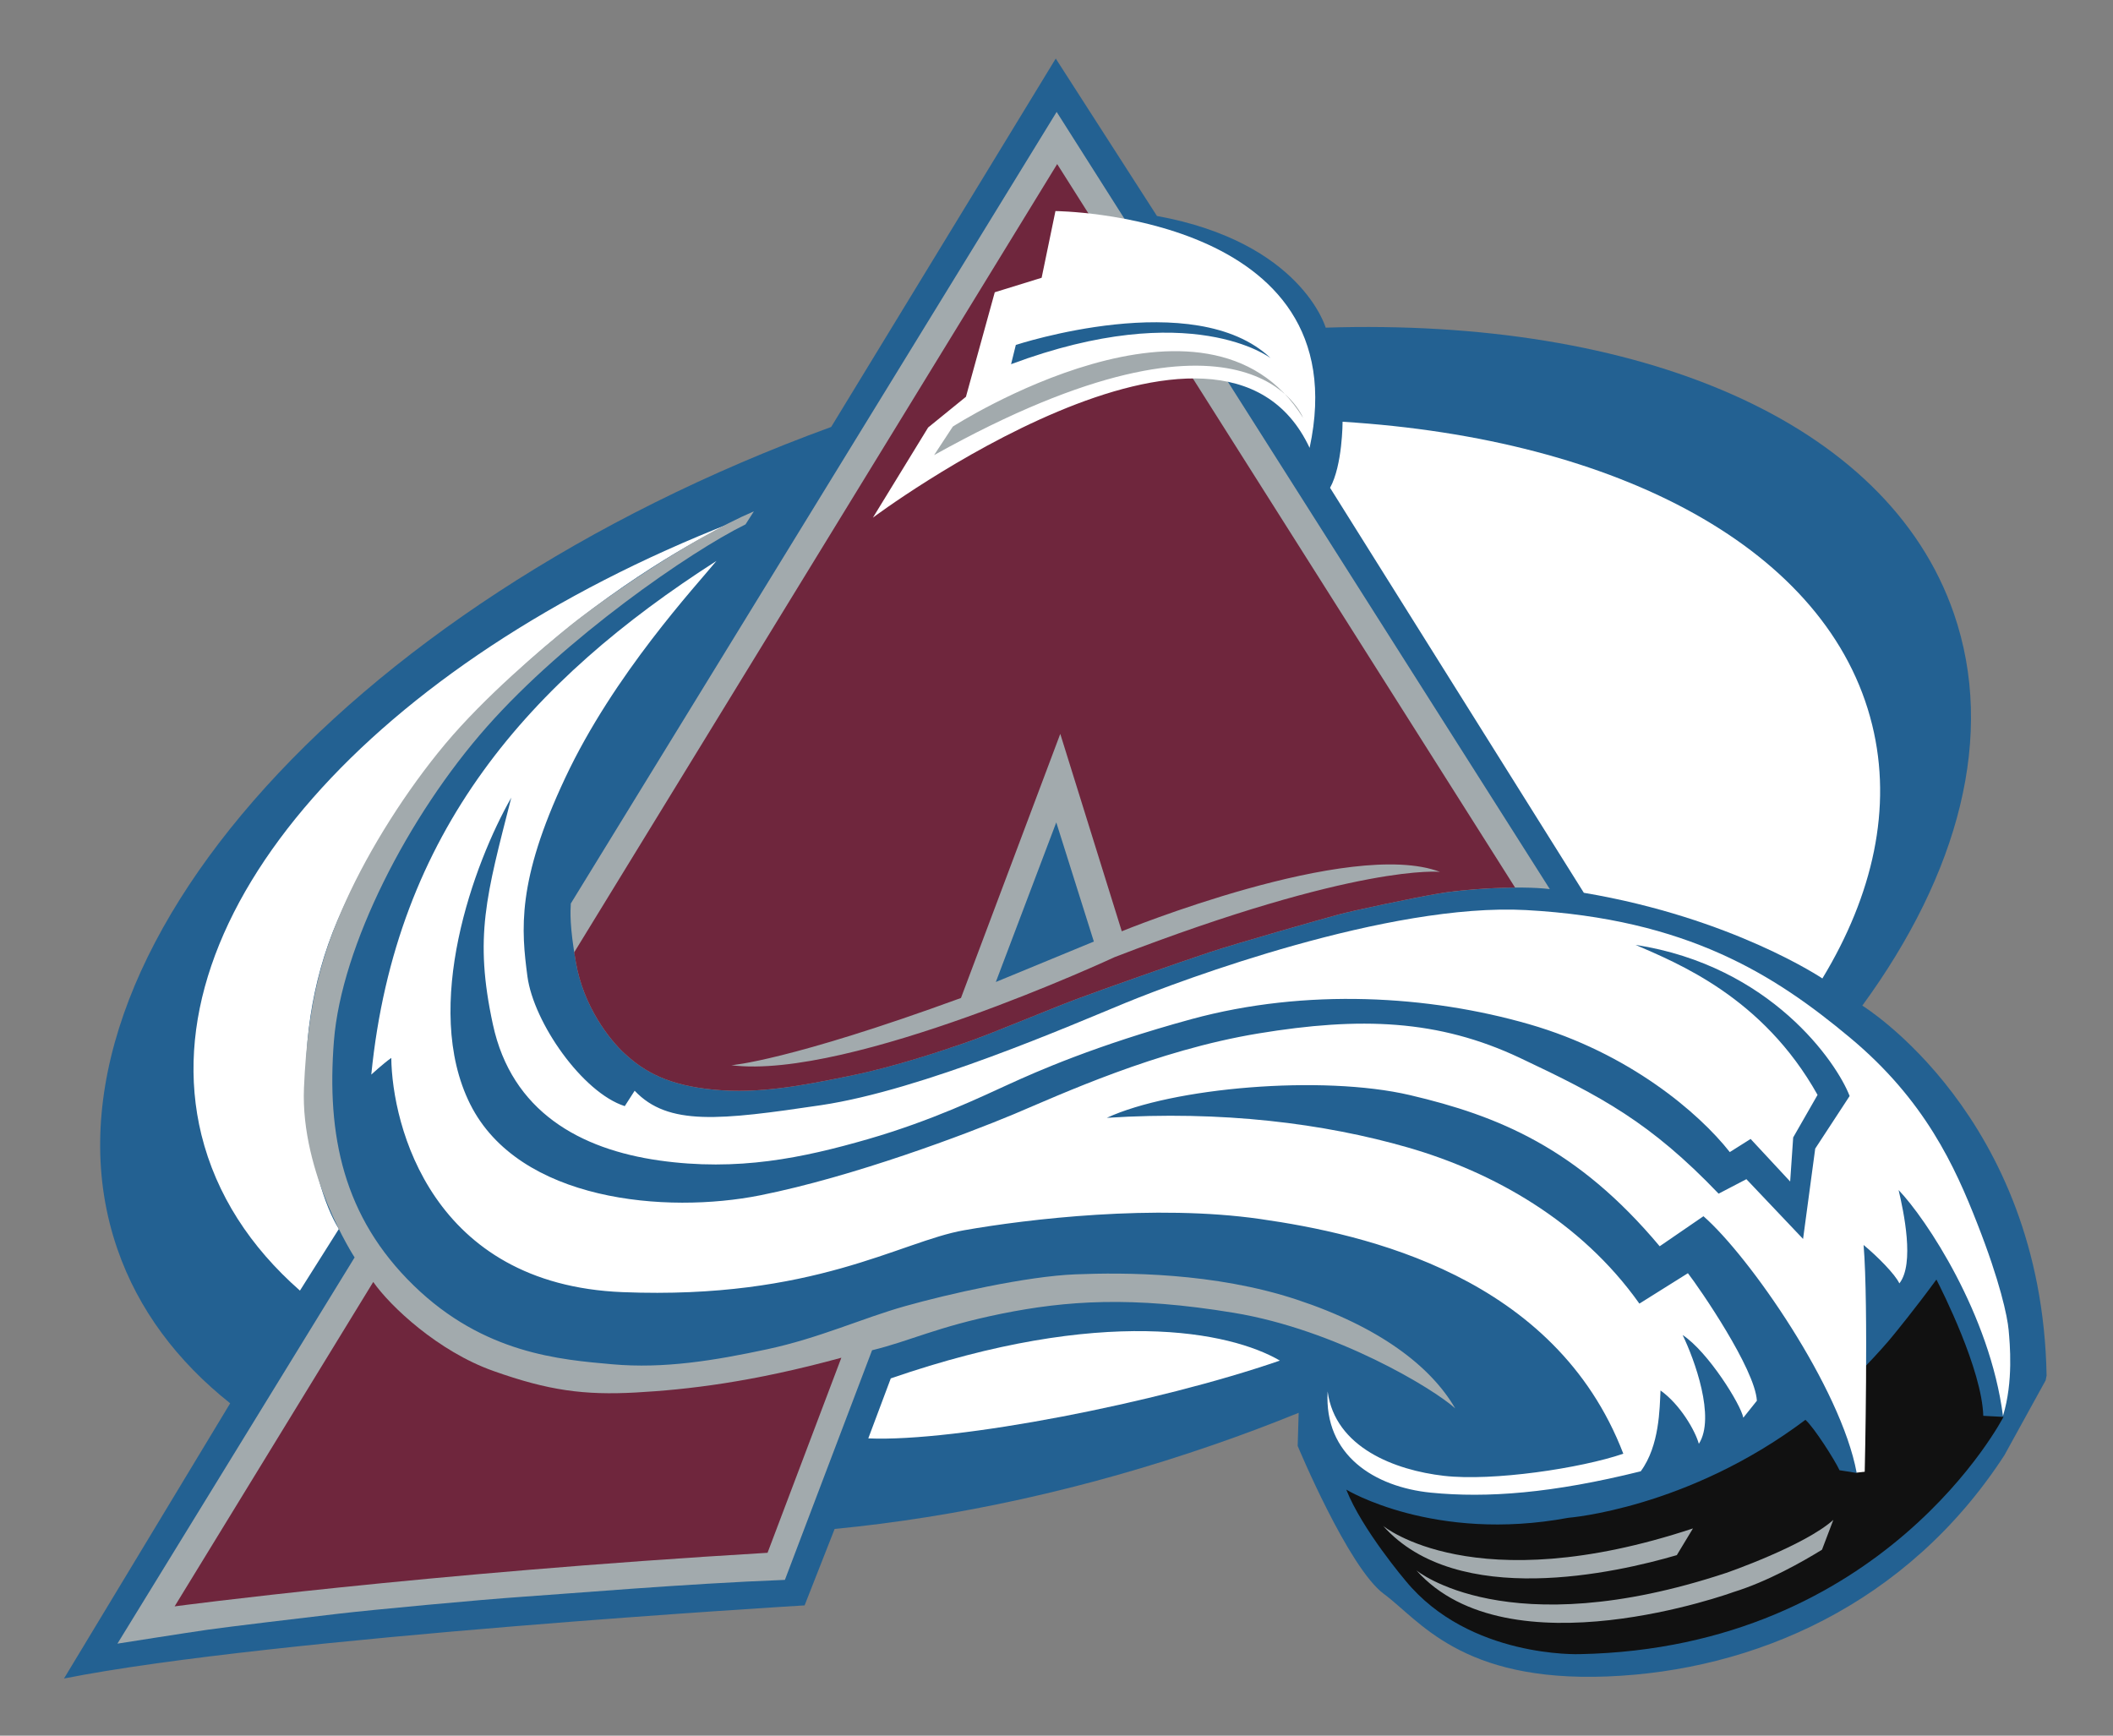 <svg width="28" height="23" viewBox="0 0 28 23" fill="none" xmlns="http://www.w3.org/2000/svg">
<rect x="0" y="0" width="28" height="23" fill="#808080" stroke="none"/>
<g id="Mark">
<path id="Vector" d="M27.108 18.291L26.561 19.284C25.269 21.272 23.233 22.141 21.295 22.216C19.357 22.291 18.811 21.47 18.339 21.123C17.867 20.775 17.196 19.161 17.196 19.161L17.209 18.722C16.836 18.873 16.46 19.015 16.08 19.146C14.364 19.74 12.664 20.106 11.06 20.261L10.662 21.274C10.662 21.274 3.605 21.695 0.848 22.243L3.05 18.596C2.348 18.038 1.833 17.355 1.556 16.553C0.276 12.858 4.494 8.033 11.014 5.658L13.99 0.776L15.331 2.862C17.245 3.211 17.567 4.342 17.567 4.342C21.704 4.21 25.005 5.566 25.89 8.126C26.45 9.743 25.956 11.576 24.678 13.326C24.678 13.326 27.058 14.787 27.12 18.228L27.108 18.29L27.108 18.291Z" fill="#236192"/>
<path id="Vector_2" d="M20.988 11.831L17.625 6.464C17.791 6.165 17.791 5.589 17.791 5.589C21.445 5.814 24.239 7.279 24.809 9.607C25.078 10.701 24.822 11.855 24.149 12.966C24.15 12.967 22.959 12.163 20.988 11.831Z" fill="white"/>
<path id="Vector_3" d="M25.66 16.956C25.386 17.332 25.1 17.68 25.1 17.68C25.017 17.785 24.866 17.953 24.723 18.101L24.605 19.519L24.376 19.483C24.313 19.347 24.037 18.913 23.924 18.815C22.361 19.992 20.784 20.113 20.784 20.113C19.001 20.445 17.84 19.74 17.84 19.74C18.049 20.27 18.627 20.949 18.627 20.949C19.473 21.977 20.934 21.92 20.934 21.92C24.971 21.841 26.549 18.776 26.549 18.776L26.281 18.762C26.263 18.15 25.736 17.104 25.66 16.956H25.66Z" fill="#111111"/>
<path id="Vector_4" d="M22.22 20.608C21.425 20.841 19.312 21.325 18.329 20.221C18.329 20.221 19.529 21.217 22.434 20.254L22.22 20.608Z" fill="#A2AAAD"/>
<path id="Vector_5" d="M22.876 20.843C19.969 21.806 18.769 20.81 18.769 20.81C19.993 22.185 22.969 21.098 22.969 21.098C23.422 20.958 23.882 20.698 24.144 20.536L24.294 20.141C23.912 20.485 22.876 20.843 22.876 20.843H22.876Z" fill="#A2AAAD"/>
<path id="Vector_6" d="M9.494 7.433C7.026 9.016 5.242 11.01 4.92 14.24C4.92 14.24 5.075 14.097 5.185 14.019C5.196 14.912 5.718 17.023 8.252 17.123C10.786 17.224 11.929 16.452 12.774 16.303C13.619 16.154 15.308 15.954 16.7 16.154C18.091 16.353 20.608 16.91 21.511 19.264C20.948 19.457 19.78 19.632 19.133 19.557C18.488 19.483 17.692 19.184 17.593 18.439C17.543 19.283 18.214 19.705 18.96 19.78C19.706 19.854 20.573 19.788 21.742 19.497C21.992 19.157 21.992 18.664 22.004 18.426C22.264 18.611 22.464 18.959 22.512 19.133C22.736 18.785 22.454 18.014 22.297 17.691C22.636 17.915 23.07 18.615 23.101 18.787L23.281 18.562C23.257 18.14 22.522 17.072 22.367 16.872L21.724 17.275C20.945 16.176 19.777 15.53 18.66 15.207C17.543 14.885 16.189 14.715 14.667 14.813C15.529 14.413 17.517 14.239 18.684 14.512C19.852 14.786 20.903 15.213 21.993 16.515L22.573 16.117C23.181 16.648 24.394 18.391 24.603 19.515L24.71 19.503C24.71 19.503 24.762 17.294 24.695 16.498C24.877 16.648 25.113 16.886 25.169 17.007C25.375 16.747 25.225 16.051 25.159 15.77C25.524 16.151 26.369 17.419 26.542 18.764C26.682 18.305 26.633 17.807 26.617 17.625C26.601 17.444 26.502 16.98 26.203 16.218C25.905 15.456 25.508 14.578 24.514 13.75C23.52 12.921 22.362 12.177 20.223 12.06C18.401 11.961 15.652 12.988 14.923 13.286C14.195 13.585 12.223 14.445 10.882 14.645C9.541 14.844 8.854 14.924 8.41 14.454L8.279 14.658C7.719 14.479 7.072 13.552 6.989 12.939C6.909 12.329 6.843 11.682 7.49 10.308C8.135 8.933 9.228 7.758 9.494 7.433L9.494 7.433Z" fill="white"/>
<path id="Vector_7" d="M6.777 10.567C6.28 11.433 5.585 13.338 6.23 14.631C6.876 15.923 8.831 16.088 10.073 15.84C11.315 15.592 12.805 15.028 13.436 14.764C14.065 14.499 15.319 13.919 16.674 13.695C18.028 13.472 19.059 13.509 20.139 14.018C21.22 14.528 21.868 14.872 22.774 15.818L23.142 15.626L23.893 16.418L24.054 15.221L24.51 14.524C24.34 14.081 23.467 12.799 21.673 12.521C22.228 12.764 23.358 13.21 24.085 14.509L23.762 15.073L23.722 15.657L23.198 15.093L22.922 15.267C22.514 14.748 21.586 13.953 20.261 13.572C18.937 13.191 17.312 13.091 15.789 13.505C14.513 13.854 13.735 14.201 13.371 14.367C13.007 14.532 12.361 14.847 11.5 15.096C10.639 15.344 9.778 15.526 8.734 15.378C7.69 15.229 6.78 14.733 6.531 13.573C6.281 12.414 6.443 11.871 6.776 10.567L6.777 10.567Z" fill="#236192"/>
<path id="Vector_8" d="M11.804 18.266L11.506 19.061C12.674 19.111 15.345 18.589 16.96 18.03C16.301 17.645 14.611 17.297 11.804 18.266Z" fill="white"/>
<path id="Vector_9" d="M7.564 11.973L14.002 1.483L20.537 11.782C20.127 11.732 19.414 11.782 19.067 11.84C18.718 11.899 17.94 12.064 17.726 12.122C17.51 12.181 16.401 12.495 16.028 12.619C15.655 12.742 14.595 13.115 14.264 13.24C13.932 13.363 13.103 13.712 12.789 13.819C12.474 13.926 11.869 14.133 11.256 14.258C10.644 14.383 10.065 14.498 9.46 14.44C8.855 14.382 8.543 14.205 8.276 13.96C8.077 13.778 7.731 13.335 7.631 12.75C7.547 12.27 7.558 12.083 7.564 11.973L7.564 11.973Z" fill="#A2AAAD"/>
<path id="Vector_10" d="M14.009 2.174L20.077 11.762C19.712 11.764 19.304 11.8 19.067 11.84C18.719 11.899 17.94 12.064 17.726 12.122C17.51 12.181 16.401 12.495 16.028 12.619C15.655 12.742 14.595 13.115 14.264 13.24C13.932 13.363 13.104 13.712 12.789 13.819C12.475 13.926 11.87 14.134 11.257 14.258C10.644 14.383 10.065 14.498 9.46 14.44C8.855 14.382 8.543 14.206 8.276 13.96C8.077 13.778 7.731 13.335 7.631 12.751C7.623 12.704 7.615 12.661 7.609 12.62L14.009 2.174L14.009 2.174ZM9.69 14.116C11.266 14.315 14.769 12.684 14.769 12.684C18.008 11.434 19.082 11.554 19.082 11.554C17.892 11.103 14.865 12.341 14.865 12.341L14.05 9.725L12.734 13.225C10.446 14.061 9.691 14.116 9.691 14.116H9.69Z" fill="#6F263D"/>
<path id="Vector_11" d="M13.196 13.013L14.495 12.477L13.997 10.898L13.196 13.013Z" fill="#236192"/>
<path id="Vector_12" d="M3.975 17.103C3.317 16.525 2.865 15.831 2.669 15.038C1.952 12.111 4.977 8.772 9.692 6.929C9.692 6.929 6.032 8.586 4.474 12.195C3.743 13.89 4.109 15.673 4.49 16.286L3.975 17.102V17.103Z" fill="white"/>
<path id="Vector_13" d="M9.879 6.949L9.99 6.776C9.121 7.148 7.94 7.98 7.555 8.29C7.17 8.601 6.424 9.234 5.903 9.855C5.383 10.476 4.897 11.248 4.587 11.931C4.276 12.614 4.077 13.272 4.028 14.415C3.979 15.558 4.699 16.663 4.699 16.663L1.556 21.781C1.556 21.781 2.5 21.632 2.762 21.595C3.022 21.558 4.054 21.434 4.488 21.384C4.923 21.333 6.363 21.198 6.923 21.16C7.482 21.123 9.084 20.986 10.401 20.936L11.556 17.893C12.066 17.769 12.413 17.583 13.27 17.409C14.127 17.236 14.996 17.173 16.351 17.397C17.706 17.621 18.997 18.403 19.283 18.663C18.96 18.105 18.277 17.583 17.184 17.222C16.091 16.861 14.898 16.861 14.252 16.887C13.606 16.912 12.562 17.148 11.992 17.309C11.421 17.47 10.861 17.731 10.165 17.88C9.469 18.029 8.798 18.14 8.115 18.079C7.431 18.018 6.413 17.942 5.482 17.035C4.55 16.128 4.326 15.047 4.425 13.793C4.524 12.54 5.407 10.813 6.45 9.633C7.492 8.453 9.145 7.31 9.879 6.949L9.879 6.949Z" fill="#A2AAAD"/>
<path id="Vector_14" d="M11.149 17.992L10.171 20.577C5.586 20.849 2.314 21.287 2.314 21.287L4.946 16.988C5.171 17.31 5.804 17.907 6.536 18.167C7.269 18.428 7.742 18.49 8.424 18.453C9.109 18.415 9.962 18.317 11.149 17.992L11.149 17.992Z" fill="#6F263D"/>
<path id="Vector_15" d="M17.354 5.935C18.023 2.83 13.986 2.797 13.986 2.797L13.803 3.681L13.182 3.873L12.8 5.258L12.299 5.665L11.567 6.86C11.566 6.858 16.176 3.42 17.354 5.935Z" fill="white"/>
<path id="Vector_16" d="M13.398 4.826L13.461 4.571C13.461 4.571 15.834 3.79 16.838 4.746C16.838 4.747 15.787 3.935 13.398 4.826L13.398 4.826Z" fill="#236192"/>
<path id="Vector_17" d="M12.626 5.653C12.626 5.653 15.994 3.483 17.268 5.538C17.268 5.538 16.567 3.691 12.378 6.031L12.626 5.653V5.653Z" fill="#A2AAAD"/>
</g>
</svg>
